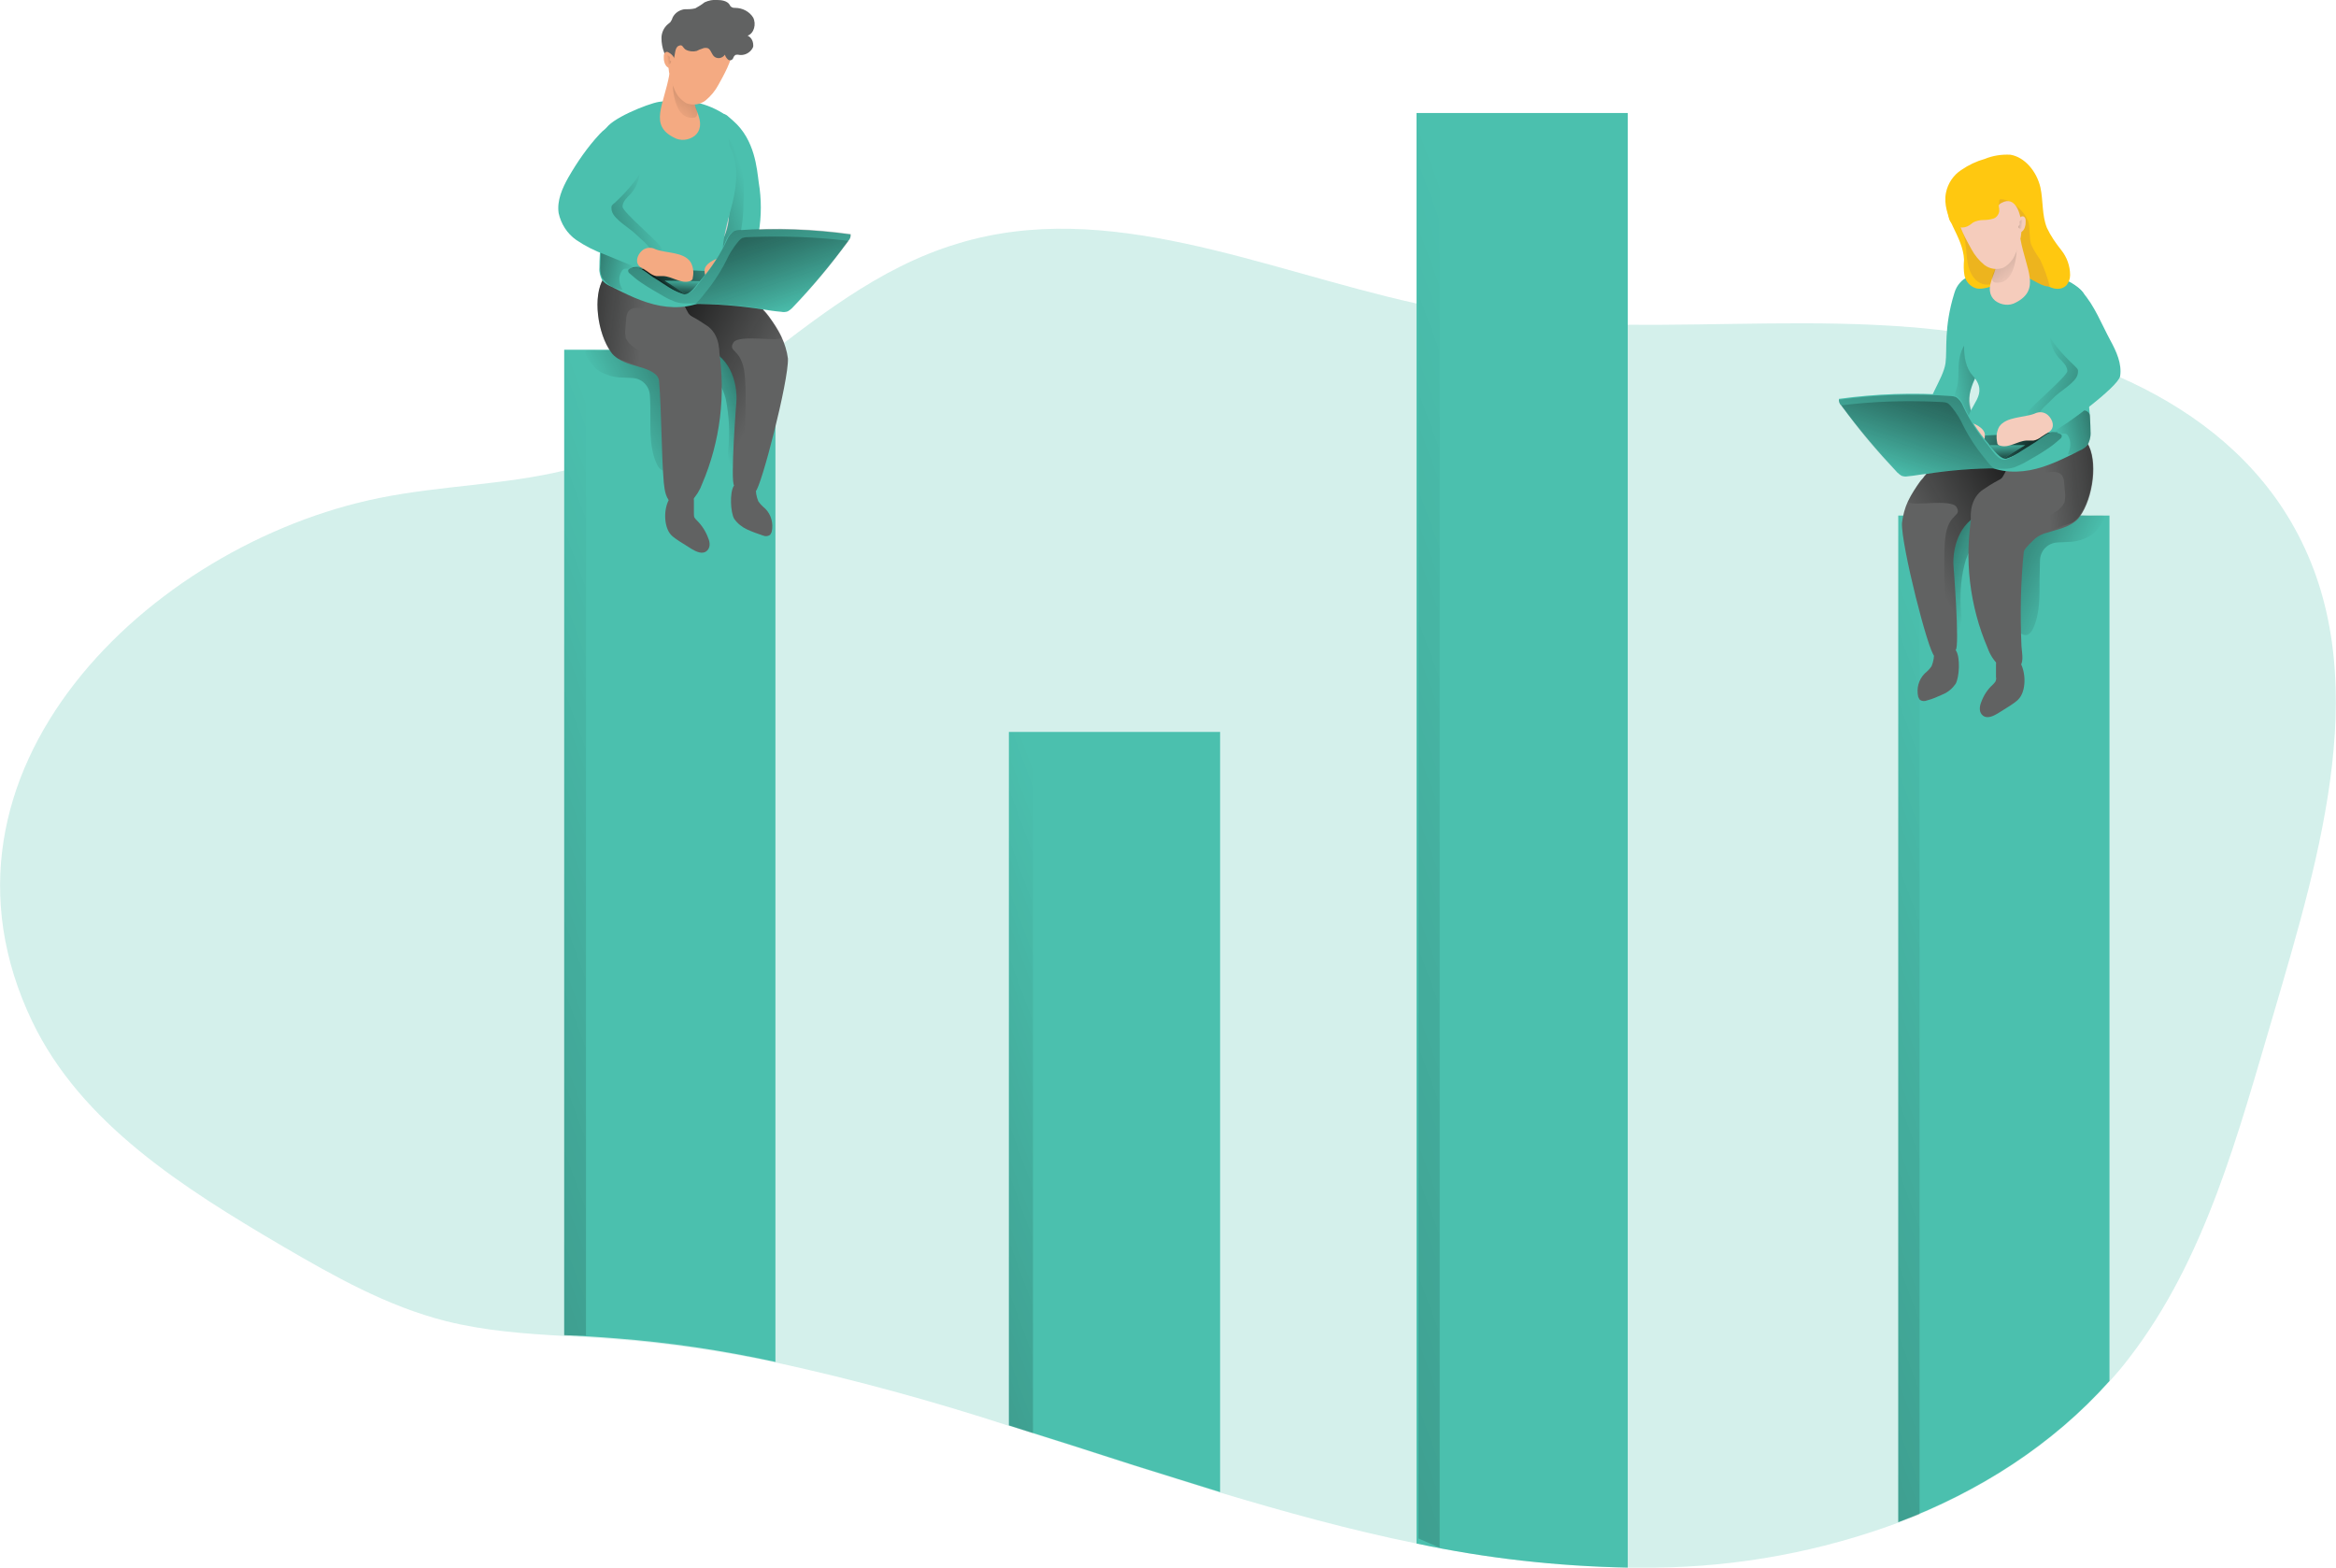 <?xml version="1.0" encoding="utf-8"?>
<!-- Generator: Adobe Illustrator 19.0.0, SVG Export Plug-In . SVG Version: 6.00 Build 0)  -->
<svg version="1.1" id="Слой_1" xmlns="http://www.w3.org/2000/svg" xmlns:xlink="http://www.w3.org/1999/xlink" x="0px" y="0px"
	 viewBox="0 0 504.3 338.4" style="enable-background:new 0 0 504.3 338.4;" xml:space="preserve">
<style type="text/css">
	.st0{opacity:0.24;fill:#4BC0AE;enable-background:new    ;}
	.st1{fill:#4BC0AE;}
	.st2{fill:url(#XMLID_184_);}
	.st3{fill:url(#XMLID_185_);}
	.st4{fill:url(#XMLID_186_);}
	.st5{fill:#616262;}
	.st6{fill:url(#XMLID_187_);}
	.st7{fill:url(#XMLID_188_);}
	.st8{fill:url(#XMLID_189_);}
	.st9{fill:url(#XMLID_190_);}
	.st10{fill:url(#XMLID_191_);}
	.st11{fill:url(#XMLID_192_);}
	.st12{fill:#F4AA82;}
	.st13{fill:url(#XMLID_193_);}
	.st14{fill:url(#XMLID_194_);}
	.st15{fill:url(#XMLID_195_);}
	.st16{fill:url(#XMLID_196_);}
	.st17{fill:url(#XMLID_197_);}
	.st18{fill:url(#XMLID_198_);}
	.st19{fill:url(#XMLID_199_);}
	.st20{fill:url(#XMLID_200_);}
	.st21{fill:url(#XMLID_201_);}
	.st22{fill:url(#XMLID_202_);}
	.st23{fill:url(#XMLID_203_);}
	.st24{fill:url(#XMLID_204_);}
	.st25{fill:url(#XMLID_205_);}
	.st26{fill:url(#XMLID_206_);}
	.st27{fill:url(#XMLID_207_);}
	.st28{fill:url(#XMLID_208_);}
	.st29{fill:url(#XMLID_209_);}
	.st30{fill:#FFC810;}
	.st31{fill:#EDB41E;}
	.st32{fill:#F5CCBC;}
	.st33{fill:url(#XMLID_210_);}
	.st34{fill:url(#XMLID_211_);}
	.st35{fill:url(#XMLID_212_);}
	.st36{fill:url(#XMLID_213_);}
</style>
<path id="XMLID_475_" class="st0" d="M490.9,218.6c-7.7,26-14.7,53.1-31.3,74.6c-1.3,1.7-2.7,3.4-4.2,5
	c-12.3,13.8-28.2,23.9-45.6,30.5c-16.7,6.2-34.4,9.5-52.3,9.7c-2,0-4.1,0-6.1,0c-15.3-0.3-30.6-2-45.6-5.2
	c-14.3-2.9-28.4-6.8-42.4-11c-6.2-1.9-12.4-3.9-18.6-5.8c-9-2.9-18-5.8-27-8.6c-16.6-5.4-33.4-10-50.4-13.7
	c-11.4-2.4-22.9-4.1-34.5-5c-3.7-0.3-7.4-0.5-11.1-0.7c-8.6-0.5-17.1-1.1-25.5-3.2c-12.7-3.2-24.2-9.7-35.5-16.3
	C39.7,256.5,17.6,242.6,7,220.6c-26-54.1,25.4-103.1,74.9-113.1c13.4-2.7,26.8-2.8,39.8-5.9c4.4-1,8.6-2.5,12.7-4.4
	c9.9-4.5,18.7-10.8,27.3-17.4c14.1-10.7,27.7-22,45-27.2c32.3-9.9,65.7,5.5,99,12.9c3,0.7,6,1.3,9,1.8c12.1,1.9,24.4,2.9,36.6,2.8
	c20.3,0.2,40.7-1.1,60.9,0.5c32.5,2.5,67.3,14.8,83.1,43.3C512.8,145.3,501,184.1,490.9,218.6z"/>
<path id="XMLID_470_" class="st1" d="M167.4,75.5V294c-11.4-2.5-22.9-4.2-34.5-5.1c-3.7-0.3-7.4-0.5-11.1-0.7V75.5H167.4z"/>
<path id="XMLID_469_" class="st1" d="M263.4,158v164.1c-6.2-1.9-12.4-3.9-18.6-5.8c-9-2.9-18-5.8-27-8.6V158H263.4z"/>
<path id="XMLID_468_" class="st1" d="M351.4,24.4v314c-15.3-0.3-30.6-2-45.6-5.2V24.4H351.4z"/>
<path id="XMLID_467_" class="st1" d="M455.4,111.3v186.8c-12.3,13.8-28.2,23.9-45.6,30.5V111.3H455.4z"/>
<path id="XMLID_466_" class="st1" d="M158.3,26.1c4.7,4.1,5.1,10.4,5.5,13.3c0.6,3.6,0.6,7.2,0,10.8c-0.6,3.6-2.3,6.9-4.8,9.5
	c-0.2,0.2-0.4,0.4-0.7,0.5c-0.6,0.1-1.3-0.1-1.7-0.6c-0.8-0.5-1.4-1.2-1.9-2c-1-2.1,0.6-4.4,1.6-6.4c2-4.4,0.9-9.5-0.5-14.2
	c-0.6-2.1-2.7-12.7,0.2-12.4C156.9,24.7,156.9,24.9,158.3,26.1z"/>
<linearGradient id="XMLID_184_" gradientUnits="userSpaceOnUse" x1="593.311" y1="5612.05" x2="554.381" y2="5592.05" gradientTransform="matrix(0.988 0.157 0.157 -0.988 -1305.994 5491.555)">
	<stop  offset="0" style="stop-color:#020202;stop-opacity:0"/>
	<stop  offset="0.95" style="stop-color:#020202"/>
</linearGradient>
<path id="XMLID_465_" class="st2" d="M157.2,29.9c4,4.8,3.4,11.1,3.3,14c0,3.6-0.6,7.2-1.7,10.6c-1.2,3.4-3.3,6.5-6.2,8.6
	c-0.2,0.2-0.5,0.3-0.8,0.4c-0.6,0-1.2-0.3-1.6-0.8c-0.7-0.6-1.2-1.4-1.6-2.3c-0.6-2.2,1.3-4.2,2.6-6.1c2.6-4.1,2.4-9.3,1.7-14.1
	c-0.3-2.2-0.6-13,2.1-12.2C156,28.3,156,28.4,157.2,29.9z"/>
<linearGradient id="XMLID_185_" gradientUnits="userSpaceOnUse" x1="977.659" y1="4718.05" x2="1000.609" y2="4727.62" gradientTransform="matrix(1 0 0 -1 -824.588 4807.467)">
	<stop  offset="0" style="stop-color:#020202;stop-opacity:0"/>
	<stop  offset="0.95" style="stop-color:#020202"/>
</linearGradient>
<path id="XMLID_464_" class="st3" d="M157.2,97c-0.1,1.3-0.1,2.8,0.7,3.8c2.1-1.2,2.7-3.9,3-6.3c0.5-4.7,0.4-9.5-0.4-14.3
	c-0.1-0.8-0.3-1.5-0.6-2.2c-0.7-1-1.6-1.7-2.7-2.2c-0.7-0.4-1.4-0.6-2.1-0.6c-0.8,0-1.4,0.5-1.7,1.2c-0.1,0.5,0,0.9,0.1,1.4
	c0.3,1.6,0.9,3.1,1.6,4.6c0.7,1.2,1.3,2.5,1.6,3.8C157.4,89.9,157.6,93.5,157.2,97z"/>
<linearGradient id="XMLID_186_" gradientUnits="userSpaceOnUse" x1="957.077" y1="4717.54" x2="1002.087" y2="4739.61" gradientTransform="matrix(1 0 0 -1 -824.588 4807.467)">
	<stop  offset="0" style="stop-color:#020202;stop-opacity:0"/>
	<stop  offset="0.95" style="stop-color:#020202"/>
</linearGradient>
<path id="XMLID_463_" class="st4" d="M128.9,79.8c1.6,1.1,3.5,1.7,5.5,1.7c0.7,0,1.4,0.1,2.1,0.1c2.1,0.1,3.7,1.7,3.8,3.8
	c0.1,1.5,0.1,3,0.1,4.4c0,3.5-0.1,7.2,1.4,10.4c0.3,0.7,0.9,1.4,1.6,1.4c0.4,0,0.8-0.2,1.1-0.4c1-0.8,1.6-1.9,1.9-3.1
	c0.3-1.2,0.4-2.4,0.3-3.7c0-4.7-0.4-9.5-2.2-13.8c-0.2-0.5-0.4-1-0.7-1.4c-1.2-1.7-3-2.9-5.1-3.4c-2-0.4-4.1-0.5-6.2-0.3
	c-1,0.1-2,0.1-3,0.2c-0.6,0-2.6-0.3-3,0C125.7,76.4,128.3,79.3,128.9,79.8z"/>
<path id="XMLID_462_" class="st5" d="M170.1,77.4c0.2,4.7-5.8,27.9-7,28.7c-1.1,0.7-3-0.2-4.1-0.9l-0.5-0.4
	c-0.9-0.6,0.5-18.5,0.5-18.5s0.4-6.1-3.8-9.6c-4.7-3.9-10.1-7.5-9.8-10.3c0-0.4,0.2-0.8,0.5-1.1c2.4-2.8,15.9-0.7,18.8,1.4l0.1,0.1
	c0,0,0,0,0,0.1c0.1,0.1,0.2,0.2,0.3,0.3s0.6,0.7,0.9,1.1c1,1.4,1.9,2.8,2.7,4.4C169.4,74.2,169.9,75.8,170.1,77.4z"/>
<linearGradient id="XMLID_187_" gradientUnits="userSpaceOnUse" x1="988.797" y1="4720.119" x2="954.447" y2="4739.039" gradientTransform="matrix(1 0 0 -1 -824.588 4807.467)">
	<stop  offset="0" style="stop-color:#020202;stop-opacity:0"/>
	<stop  offset="0.95" style="stop-color:#020202"/>
</linearGradient>
<path id="XMLID_461_" class="st6" d="M168.7,72.8c0,1.2-9.3-0.8-10.4,1.2s1.4,1.2,2.3,5.7s0,22.8-1,24.8c-0.2,0.3-0.4,0.6-0.6,0.8
	l-0.5-0.4c-0.9-0.6,0.5-18.5,0.5-18.5s0.4-6.1-3.8-9.6c0,0,0.6-4-2.3-6.3c-2.3-1.6-4.8-3-7.5-4c3.5-1.1,7.2-1.7,10.9-1.7
	c2.9,0.1,5.7,0.8,8.3,2l0.1,0.1c0,0,0,0,0,0.1c0.1,0.1,0.2,0.2,0.3,0.3s0.6,0.7,0.9,1.1C167.2,69.9,168.7,72,168.7,72.8z"/>
<path id="XMLID_460_" class="st5" d="M151.6,104.4c-0.5,1.4-1.3,2.7-2.3,3.7c-1.1,1-2.8,1.3-4.1,0.6c-1.5-0.9-1.7-2.8-1.9-4.5
	c-0.5-5.8-0.5-15.9-1-21.7c0-0.7-0.3-1.3-0.8-1.7l0,0c-0.7-0.6-1.6-1-2.5-1.3c-1.8-0.6-4-1-5.6-2.1c-0.6-0.4-1.1-0.8-1.5-1.4
	c-2.9-4-4-12.1-1.6-15.9c0.6-1.2,1.8-2,3.2-2.2c4.2-0.5,11.8,2.2,13.5,6c0.4,1.3,0.9,2.5,1.6,3.7c1.4,1.9,4.1,2.5,5.5,4.5
	c0.6,1,1,2.2,1.1,3.4C156.7,85.2,155.5,95.3,151.6,104.4z"/>
<linearGradient id="XMLID_188_" gradientUnits="userSpaceOnUse" x1="963.363" y1="4736.6" x2="935.203" y2="4739.54" gradientTransform="matrix(1 0 0 -1 -824.588 4807.467)">
	<stop  offset="0" style="stop-color:#020202;stop-opacity:0"/>
	<stop  offset="0.95" style="stop-color:#020202"/>
</linearGradient>
<path id="XMLID_459_" class="st7" d="M142.2,79.4c0.3,0.6,0.2,1.2-0.1,1.8c-0.3-0.1-0.5-0.3-0.7-0.4l0,0c-0.8-0.4-1.6-0.9-2.5-1.3
	c-1.2-0.5-2.4-1-3.6-1.4c-0.6-0.2-1.3-0.4-1.9-0.7c-0.6-0.4-1.1-0.8-1.5-1.4c-2.9-4-4-12.1-1.6-15.9c2.4,0.3,4.7,1.1,6.8,2.3
	c1.3,0.6,2.5,1.2,3.7,1.9c0.8,0.5,2.4,1.1,1.2,2c-1.7,1.2-5-0.9-6.4,1c-0.2,0.4-0.4,0.9-0.4,1.4c-0.1,0.7-0.1,1.5-0.2,2.3
	c-0.1,0.7,0,1.3,0.1,2c0.4,0.8,1,1.5,1.8,2c1.4,0.9,2.8,1.8,4.1,2.9C141.5,78.3,141.9,78.8,142.2,79.4z"/>
<path id="XMLID_458_" class="st5" d="M144.9,115.5c0.5,0.5,1.1,0.9,1.7,1.3l2.7,1.7c1,0.6,2.3,1.2,3.2,0.5s0.8-1.9,0.4-2.8
	c-0.5-1.4-1.3-2.7-2.4-3.8c-0.2-0.2-0.4-0.4-0.6-0.7c-0.1-0.3-0.1-0.6-0.1-0.9v-2.8c0-2.8-3.9-2.3-5.1-0.6
	C143.2,109.5,143.2,113.7,144.9,115.5z"/>
<path id="XMLID_457_" class="st5" d="M158.5,112c0.7,1,1.7,1.8,2.8,2.3c1.1,0.5,2.2,0.9,3.4,1.3c0.5,0.2,1,0.2,1.5-0.1
	c0.2-0.2,0.3-0.5,0.4-0.7c0.4-1.8-0.1-3.7-1.4-5c-0.6-0.5-1.1-1-1.5-1.6c-0.4-1-0.6-2-0.5-3.1c-0.2-2.3-3.9-1.7-4.8-0.2
	S157.7,110.6,158.5,112z"/>
<path id="XMLID_456_" class="st1" d="M129.4,57.8c-0.1,0.9,0.2,1.9,0.6,2.7c0.5,0.6,1.1,1,1.8,1.3c3.4,1.7,6.9,3.5,10.7,4.2
	s7.9,0.3,11-2c1.1-0.8,2-1.9,2.4-3.2c0.5-1.6,0.2-3.2,0.1-4.9c-0.2-4.1,1.1-8,2.1-12s1.4-8.3-0.4-12c-1.4-2.9,1.6-5.3-1.1-7.1
	c-3.8-2.5-8.2-3.7-14.4-2.8c-2.4,0.4-10.6,3.7-11.5,6s1.7,4.6,1.4,7C131.4,42.5,129.4,50.2,129.4,57.8z"/>
<linearGradient id="XMLID_189_" gradientUnits="userSpaceOnUse" x1="965.138" y1="4764.072" x2="925.418" y2="4751.171" gradientTransform="matrix(1 0 0 -1 -824.588 4807.467)">
	<stop  offset="0" style="stop-color:#020202;stop-opacity:0"/>
	<stop  offset="0.95" style="stop-color:#020202"/>
</linearGradient>
<path id="XMLID_455_" class="st8" d="M134.4,44.6c0-1.1,1-2,1.8-2.8c1.4-1.6,2.1-3.7,1.9-5.8c-0.1-1.2-0.9-2.7-2-2.4
	c-0.3,0.1-0.5,0.2-0.8,0.4c-2.7,1.9-4.7,4.6-5.6,7.8c-0.4,1.1-0.4,2.3-0.2,3.5c0.4,1.5,1.3,2.9,2.6,3.9c2.3,2.2,5,3.8,8,4.8
	c0.8,0.3,3.2,1.1,2.7-0.5C142.4,52.4,134.3,45.7,134.4,44.6z"/>
<linearGradient id="XMLID_190_" gradientUnits="userSpaceOnUse" x1="961.387" y1="4748.541" x2="938.267" y2="4753.911" gradientTransform="matrix(1 0 0 -1 -824.588 4807.467)">
	<stop  offset="0" style="stop-color:#020202;stop-opacity:0"/>
	<stop  offset="0.95" style="stop-color:#020202"/>
</linearGradient>
<path id="XMLID_454_" class="st9" d="M134.3,58.4c0.1-0.1,0.2-0.2,0.3-0.3c0.2-0.1,0.4-0.1,0.6-0.1c1.2,0.1,2.4,0.1,3.6,0
	c0.4,0,0.7-0.1,1.1-0.3c0.3-0.2,0.5-0.6,0.4-1c-0.2-0.4-0.6-0.5-1-0.6c-1.3-0.3-2.6-0.8-3.8-1.4c-1-0.6-2.1-1.2-3.3-1.6
	c-0.9-0.3-2.1-0.2-2.4,0.7c-0.1,0.2-0.1,0.4-0.1,0.6l-0.1,2.7c-0.1,1,0,2,0.4,2.9c0.8,1.1,1.9,2,3.2,2.3c0.4,0.2,0.8,0.3,1.2,0.2
	C133.7,61.4,133.3,59.9,134.3,58.4z"/>
<linearGradient id="XMLID_191_" gradientUnits="userSpaceOnUse" x1="982.482" y1="4753.399" x2="961.032" y2="4743.759" gradientTransform="matrix(1 0 0 -1 -824.588 4807.467)">
	<stop  offset="0" style="stop-color:#020202;stop-opacity:0"/>
	<stop  offset="0.95" style="stop-color:#020202"/>
</linearGradient>
<path id="XMLID_453_" class="st10" d="M136.5,57.8l15.6,0.7l0.8,0.2c0,0-1.5,5.2-4.3,5C145.9,63.6,136.5,57.8,136.5,57.8z"/>
<path id="XMLID_452_" class="st1" d="M143.5,60.6l7.6,0.1c0,0-1.6,2.7-3,2.8L143.5,60.6z"/>
<linearGradient id="XMLID_192_" gradientUnits="userSpaceOnUse" x1="971.952" y1="4747.485" x2="971.572" y2="4741.775" gradientTransform="matrix(1 0 0 -1 -824.588 4807.467)">
	<stop  offset="0" style="stop-color:#020202;stop-opacity:0"/>
	<stop  offset="0.95" style="stop-color:#020202"/>
</linearGradient>
<path id="XMLID_451_" class="st11" d="M143.5,60.6l7.6,0.1c0,0-1.6,2.7-3,2.8L143.5,60.6z"/>
<path id="XMLID_450_" class="st1" d="M129.4,29c-2.6,2.8-4.8,6-6.7,9.3c-1.3,2.3-2.5,5-2.1,7.7c0.5,2.3,1.8,4.4,3.8,5.8
	c1.9,1.3,4.1,2.4,6.3,3.2l6.6,2.7c0.5,0.2,1,0.4,1.6,0.4c1.7-0.1,2.4-2.4,1.7-3.9s-2.2-2.5-3.4-3.7s-4.6-3.1-5.1-4.9
	c-0.1-0.3-0.1-0.7-0.1-1c0.1-0.3,0.4-0.6,0.7-0.8c3.7-3.4,8.8-9.4,7.8-14.4C139.2,22.8,132.3,25.8,129.4,29z"/>
<path id="XMLID_449_" class="st12" d="M145.5,29.7c1.4,0.8,3.2,0.6,4.5-0.4c0.6-0.5,1-1.2,1.1-2c0.3-2.2-1.5-4.3-1.4-6.5
	c0.1-1.1,0.7-2.3,0.3-3.3c-0.3-0.9-5.3-2.3-5.5-1.4C143.3,22.7,140.1,27,145.5,29.7z"/>
<linearGradient id="XMLID_193_" gradientUnits="userSpaceOnUse" x1="969.128" y1="4782.68" x2="997.008" y2="4816.65" gradientTransform="matrix(1 0 0 -1 -824.588 4807.467)">
	<stop  offset="0" style="stop-color:#020202;stop-opacity:0"/>
	<stop  offset="0.95" style="stop-color:#020202"/>
</linearGradient>
<path id="XMLID_448_" class="st13" d="M145.2,16.4c0,0-0.5,9.7,4.7,9c0,0,0.8-0.1,0.6-1.3s-1.3-2.4-1.2-3.5S145.2,16.4,145.2,16.4z"
	/>
<path id="XMLID_447_" class="st12" d="M158.3,10.4c-0.3,2.8-2.1,5.9-3.2,7.9c-0.7,1.3-1.6,2.4-2.8,3.4c-1.2,0.9-2.7,1.1-4.1,0.6
	c-1.2-0.7-2.1-1.7-2.6-3c-0.9-1.9-1.4-4-1.3-6.2c0.1-2.2,1.2-6.4,4.3-4.8c0.6,0.3,1.1,1,1.7,1.4c0.9,0.6,2,0.6,2.9,0.2
	c0.3-0.2,0.7-0.5,1.1-0.3c0.2,0.1,0.3,0.2,0.5,0.3c0.8,0.6,1.9,0.6,2.6,0C157.6,10.1,157.9,10.3,158.3,10.4z"/>
<path id="XMLID_446_" class="st12" d="M149.1,56.6c0.5,0.9,0.7,2,0.5,3.1c0,0.2-0.1,0.4-0.1,0.6c-0.2,0.2-0.4,0.4-0.6,0.4
	c-1.9,0.6-3.7-1-5.7-1.1c-0.5,0-1,0-1.5,0c-0.6-0.1-1.2-0.4-1.7-0.8c-0.6-0.4-1.1-0.7-1.7-1.1c-1.3-0.9-0.8-2.6,0.3-3.6
	c0.8-0.7,2-0.8,2.9-0.3C143.7,54.7,147.6,54.3,149.1,56.6z"/>
<path id="XMLID_445_" class="st12" d="M160.8,56.9c0.2,0.1,0.3,0.3,0.4,0.5c0.1,0.2,0.1,0.4,0.1,0.6c-0.1,1.3-0.6,2.5-1.4,3.5
	c-0.3,0.5-0.7,0.8-1.3,0.9c-1,0.1-1.7-0.9-2.6-1.2s-2.1-0.1-2.9-0.6c-0.6-0.5-1-1.3-1-2.1c-0.1-1.6,2.4-2.7,3.8-3
	C157.6,55.1,159.5,56,160.8,56.9z"/>
<path id="XMLID_444_" class="st1" d="M156.7,52c0.3-0.8,0.9-1.6,1.6-2c0.3-0.1,0.7-0.2,1.1-0.2c8.1-0.6,16.2-0.3,24.2,0.8
	c0.1,0.5-0.1,1-0.5,1.4c-3.7,5.1-7.8,10-12.1,14.5c-0.3,0.3-0.6,0.5-0.9,0.7c-0.5,0.2-1,0.2-1.5,0.1c-1.3-0.1-2.6-0.3-3.9-0.5
	c-5.1-0.8-10.2-1.2-15.4-1.2c-1.2,0.1-2.4-0.1-3.6-0.3c-0.8-0.3-1.6-0.7-2.4-1.1c-2.7-1.4-5.3-3.2-7.7-5.1c-0.2-0.2-0.4-0.4-0.3-0.6
	s0.3-0.4,0.5-0.5c2.5-1,3.7,1.1,6.1,2.4c1.4,0.9,3.8,2.6,5.4,3.1c1.6,0.5,3.2-2.2,4.1-3.2C153.6,57.8,155.4,55,156.7,52z"/>
<linearGradient id="XMLID_194_" gradientUnits="userSpaceOnUse" x1="989.077" y1="4737.822" x2="965.757" y2="4808.013" gradientTransform="matrix(1 0 0 -1 -824.588 4807.467)">
	<stop  offset="0" style="stop-color:#020202;stop-opacity:0"/>
	<stop  offset="0.95" style="stop-color:#020202"/>
</linearGradient>
<path id="XMLID_443_" class="st14" d="M183.2,52c-0.4,0.6-0.9,1.1-1.3,1.7c-3.3,4.5-6.9,8.8-10.8,12.8c-0.3,0.3-0.6,0.5-0.9,0.7
	c-0.5,0.1-1,0.2-1.5,0.1c-1.3-0.1-2.6-0.4-3.9-0.6c-4.8-0.7-9.7-1.1-14.6-1.2c-0.3,0-0.5,0-0.8,0c-0.5,0-1,0-1.4,0
	c-0.7,0-1.4-0.1-2.1-0.3c-0.8-0.3-1.7-0.7-2.4-1.1c-1.7-1-3.5-2-5.1-3.1c-0.9-0.6-1.7-1.3-2.5-2c-0.2-0.1-0.3-0.4-0.3-0.6
	c0-0.2,0.3-0.4,0.5-0.5c2.5-1,3.3,0.6,5.6,2c1.4,0.8,4.3,3,5.9,3.5s3.2-2.2,4-3.2c2.1-2.5,3.9-5.3,5.3-8.3c0.3-0.8,0.9-1.6,1.6-2
	c0.3-0.1,0.7-0.2,1-0.2c8.1-0.6,16.2-0.3,24.2,0.8C183.7,51.1,183.5,51.7,183.2,52z"/>
<linearGradient id="XMLID_195_" gradientUnits="userSpaceOnUse" x1="994.254" y1="4739.588" x2="973.454" y2="4802.208" gradientTransform="matrix(1 0 0 -1 -824.588 4807.467)">
	<stop  offset="0" style="stop-color:#020202;stop-opacity:0"/>
	<stop  offset="0.95" style="stop-color:#020202"/>
</linearGradient>
<path id="XMLID_442_" class="st15" d="M183.2,52c-3.8,5.1-7.8,9.9-12.1,14.5c-0.3,0.3-0.6,0.5-0.9,0.7c-0.5,0.1-1,0.2-1.5,0.1
	c-1.3-0.1-2.6-0.4-3.9-0.6c-4.8-0.8-9.7-1.1-14.6-1.2c0.7-0.6,1.3-1.3,1.8-2c2.1-2.5,3.9-5.3,5.3-8.3c0.4-0.8,2.1-3.4,2.9-3.8
	c0.3-0.1,0.7-0.2,1.1-0.2C168.5,50.9,175.9,51.1,183.2,52z"/>
<path id="XMLID_441_" class="st5" d="M161.4,7.7c1.4-0.5,1.9-2.5,1.2-3.9c-0.8-1.3-2.3-2.1-3.9-2.1c-0.3,0-0.5,0-0.8-0.2
	c-0.2-0.1-0.3-0.3-0.4-0.5c-0.5-0.8-1.7-1-2.6-1c-1-0.1-1.9,0.1-2.8,0.5c-0.6,0.5-1.3,0.9-2,1.3c-0.8,0.2-1.6,0.2-2.4,0.2
	c-1.1,0.2-2,0.8-2.5,1.8c-0.1,0.4-0.3,0.7-0.5,1c-0.2,0.2-0.4,0.3-0.6,0.5c-0.8,0.7-1.3,1.8-1.3,2.9c0,1.1,0.2,2.2,0.6,3.2
	c0,0.2,0.1,0.4,0.3,0.6c0.3,0.3,1.5,1.1,1.7,0.8c0.4-0.8,0.2-2.5,1.1-2.9s0.8,0.3,1.5,0.8c0.7,0.4,1.6,0.5,2.4,0.3
	c0.4-0.2,0.8-0.4,1.2-0.5c0.4-0.2,0.8-0.2,1.2-0.1c0.7,0.3,0.8,1.4,1.5,1.9c0.8,0.5,1.7,0.2,2.2-0.5c0.1,0.4,0.3,0.7,0.6,1
	c0.3,0.3,0.8,0.3,1.1-0.1c0.1-0.2,0.2-0.5,0.4-0.7c0.2-0.2,0.4-0.2,0.7-0.2c0.4,0.1,0.9,0.1,1.3,0c0.9-0.2,1.7-0.9,2-1.7
	C162.7,9.1,162.3,8.1,161.4,7.7z"/>
<path id="XMLID_440_" class="st12" d="M144.3,11.3c-0.1-0.1-0.3-0.1-0.4-0.1c-0.2,0-0.4,0.2-0.5,0.4c-0.1,0.2-0.1,0.4-0.1,0.7
	c0,0.3,0,0.7,0.1,1c0.1,0.6,0.5,1.2,1.1,1.4c0.6,0.1,1.1-0.2,1.3-0.8C145.9,12.8,145.3,11.8,144.3,11.3z"/>
<linearGradient id="XMLID_196_" gradientUnits="userSpaceOnUse" x1="968.668" y1="4794.509" x2="973.968" y2="4795.239" gradientTransform="matrix(1 0 0 -1 -824.588 4807.467)">
	<stop  offset="0" style="stop-color:#020202;stop-opacity:0"/>
	<stop  offset="0.95" style="stop-color:#020202"/>
</linearGradient>
<path id="XMLID_439_" class="st16" d="M144.6,13c-0.1-0.2,0-0.4,0-0.6s-0.3-0.4-0.6-0.5c0,0-0.1,0-0.1,0.1c-0.2,0.4-0.3,0.9-0.1,1.3
	c0,0.2,0.1,0.3,0.2,0.4c0.1,0.1,0.3,0.2,0.4,0.2c0.2-0.1,0.4-0.2,0.4-0.4C145,13.1,144.8,13.3,144.6,13z"/>
<linearGradient id="XMLID_197_" gradientUnits="userSpaceOnUse" x1="976.476" y1="4717.86" x2="544.176" y2="4558.68" gradientTransform="matrix(1 0 0 -1 -818.739 4887.487)">
	<stop  offset="0" style="stop-color:#020202;stop-opacity:0"/>
	<stop  offset="0.95" style="stop-color:#020202"/>
</linearGradient>
<rect id="XMLID_438_" x="121.8" y="75.7" class="st17" width="4.7" height="212.6"/>
<linearGradient id="XMLID_198_" gradientUnits="userSpaceOnUse" x1="1063.864" y1="4662.896" x2="749.344" y2="4547.086" gradientTransform="matrix(1 0 0 -1 -818.739 4887.487)">
	<stop  offset="0" style="stop-color:#020202;stop-opacity:0"/>
	<stop  offset="0.95" style="stop-color:#020202"/>
</linearGradient>
<polygon id="XMLID_437_" class="st18" points="217.8,307.7 223,309.4 223,158 217.8,158 "/>
<linearGradient id="XMLID_199_" gradientUnits="userSpaceOnUse" x1="1175.325" y1="4726.103" x2="560.445" y2="4499.693" gradientTransform="matrix(1 0 0 -1 -818.739 4887.487)">
	<stop  offset="0" style="stop-color:#020202;stop-opacity:0"/>
	<stop  offset="0.95" style="stop-color:#020202"/>
</linearGradient>
<polygon id="XMLID_436_" class="st19" points="306.2,332.1 310.8,334.1 310.8,24.1 306.2,24.1 "/>
<linearGradient id="XMLID_200_" gradientUnits="userSpaceOnUse" x1="1264.783" y1="4680.788" x2="824.253" y2="4518.587" gradientTransform="matrix(1 0 0 -1 -818.739 4887.487)">
	<stop  offset="0" style="stop-color:#020202;stop-opacity:0"/>
	<stop  offset="0.95" style="stop-color:#020202"/>
</linearGradient>
<polygon id="XMLID_435_" class="st20" points="409.8,328.6 414.4,326.9 414.4,111.5 409.8,111.5 "/>
<path id="XMLID_434_" class="st1" d="M421.9,63.3c-2.3,7.4-1.5,12.2-1.9,15.1c-0.5,3.6-4.7,8.5-4,12.1s3.1,2.1,5.6,4.7
	c0.2,0.2,0.4,0.4,0.7,0.5c0.6,0.1,1.2-0.1,1.7-0.6c0.8-0.5,1.4-1.2,1.9-2c1-2.1,0.7-1.9-0.2-4c-2-4.4,1.6-8.2,3-12.8
	c0.6-2.1-1.1-16.6-4-16.3C423.7,60.2,422.4,61.5,421.9,63.3z"/>
<linearGradient id="XMLID_201_" gradientUnits="userSpaceOnUse" x1="1245.385" y1="4725.659" x2="1272.575" y2="4730.149" gradientTransform="matrix(1 0 0 -1 -824.588 4807.467)">
	<stop  offset="0" style="stop-color:#020202;stop-opacity:0"/>
	<stop  offset="0.95" style="stop-color:#020202"/>
</linearGradient>
<path id="XMLID_433_" class="st21" d="M422,87.7c-0.2-0.8-0.2-1.6,0-2.4c0.1-0.6,0.3-1.2,0.5-1.8c0.5-2,0.1-4.1,0.5-6.1
	c0.4-2.2,1.6-4.2,3.4-5.5c0.8,2.7,1.5,5.6,0.6,8.3c-0.3,0.8-0.7,1.5-1,2.2c-0.5,1.2-0.8,2.4-0.8,3.7c0,0.9,0.5,2.3,0.2,3.1
	C424.4,91.6,422.3,89.2,422,87.7z"/>
<linearGradient id="XMLID_202_" gradientUnits="userSpaceOnUse" x1="-10192.478" y1="4682.492" x2="-10169.538" y2="4692.052" gradientTransform="matrix(-1 0 0 -1 -9764.903 4807.467)">
	<stop  offset="0" style="stop-color:#020202;stop-opacity:0"/>
	<stop  offset="0.95" style="stop-color:#020202"/>
</linearGradient>
<path id="XMLID_432_" class="st22" d="M423.4,132.6c0.2,1.3,0,2.6-0.6,3.8c-2.1-1.2-2.7-3.9-3-6.3c-0.5-4.7-0.4-9.5,0.4-14.3
	c0.1-0.8,0.3-1.5,0.7-2.2c0.7-1,1.6-1.7,2.7-2.1c0.7-0.4,1.4-0.6,2.1-0.6c0.8,0,1.4,0.5,1.7,1.2c0.1,0.5,0,0.9-0.1,1.4
	c-0.3,1.6-0.9,3.1-1.6,4.6c-0.7,1.2-1.3,2.4-1.6,3.8C423.2,125.4,423.1,129,423.4,132.6z"/>
<linearGradient id="XMLID_203_" gradientUnits="userSpaceOnUse" x1="-10213.077" y1="4682.001" x2="-10168.067" y2="4704.071" gradientTransform="matrix(-1 0 0 -1 -9764.903 4807.467)">
	<stop  offset="0" style="stop-color:#020202;stop-opacity:0"/>
	<stop  offset="0.95" style="stop-color:#020202"/>
</linearGradient>
<path id="XMLID_431_" class="st23" d="M451.8,115.3c-1.6,1.1-3.5,1.7-5.5,1.7c-0.7,0-1.4,0.1-2.1,0.1c-2.1,0.1-3.7,1.7-3.8,3.8
	c0,1.5-0.1,3-0.1,4.4c0,3.5,0.1,7.2-1.4,10.4c-0.3,0.7-0.9,1.4-1.6,1.4c-0.4,0-0.8-0.2-1.1-0.4c-0.9-0.8-1.6-1.9-1.9-3.1
	c-0.3-1.2-0.4-2.4-0.3-3.6c0-4.7,0.4-9.5,2.2-13.8c0.2-0.5,0.4-1,0.7-1.4c1.2-1.7,3-2.9,5.1-3.4c2-0.4,4.1-0.5,6.2-0.3
	c1,0.1,2,0.1,3,0.2c0.6,0,2.6-0.3,3,0C455,111.9,452.4,114.8,451.8,115.3z"/>
<path id="XMLID_430_" class="st5" d="M410.6,112.9c-0.2,4.7,5.7,27.9,7,28.7c1.1,0.7,3-0.3,4.1-0.9c0.2-0.1,0.4-0.3,0.5-0.4
	c0.9-0.6-0.5-18.5-0.5-18.5s-0.4-6.1,3.8-9.6c4.7-3.9,10.1-7.5,9.8-10.3c0-0.4-0.2-0.8-0.5-1.1c-2.4-2.8-15.9-0.7-18.8,1.4l-0.2,0.1
	c0,0,0,0,0,0.1c-0.1,0.1-0.2,0.2-0.3,0.3c-0.2,0.3-0.5,0.7-0.9,1.1c-1,1.4-1.9,2.8-2.7,4.4C411.2,109.7,410.8,111.3,410.6,112.9z"/>
<linearGradient id="XMLID_204_" gradientUnits="userSpaceOnUse" x1="-10181.367" y1="4684.598" x2="-10215.717" y2="4703.508" gradientTransform="matrix(-1 0 0 -1 -9764.903 4807.467)">
	<stop  offset="0" style="stop-color:#020202;stop-opacity:0"/>
	<stop  offset="0.95" style="stop-color:#020202"/>
</linearGradient>
<path id="XMLID_429_" class="st24" d="M412,108.3c0,1.2,9.3-0.8,10.4,1.2s-1.4,1.2-2.3,5.6s0,22.8,1,24.8c0.2,0.3,0.4,0.6,0.6,0.8
	c0.2-0.1,0.4-0.3,0.5-0.4c0.9-0.6-0.5-18.5-0.5-18.5s-0.4-6.1,3.8-9.6c0,0-0.6-4,2.3-6.3c2.3-1.6,4.8-3,7.5-4
	c-3.5-1.1-7.2-1.7-10.9-1.7c-2.9,0.1-5.7,0.8-8.3,2l-0.2,0.1c0,0,0,0,0,0.1c-0.1,0.1-0.2,0.2-0.3,0.3c-0.2,0.3-0.5,0.7-0.9,1.1
	C413.5,105.4,412,107.5,412,108.3z"/>
<path id="XMLID_428_" class="st5" d="M429.1,139.9c0.5,1.4,1.3,2.7,2.4,3.7c1.1,1,2.8,1.3,4.1,0.6c1.5-0.9,0.9-3,0.8-4.7
	c-0.3-6.8-0.2-13.6,0.5-20.4c0.1-0.7,2-2.4,2.5-2.9l0,0c0.8-0.6,1.6-1,2.5-1.2c1.8-0.6,4-1,5.6-2.1c0.6-0.4,1.1-0.8,1.5-1.4
	c2.9-4,4-12.1,1.6-15.9c-0.7-1.2-1.8-2-3.2-2.2c-4.2-0.5-11.8,2.2-13.5,6c-0.4,1.3-0.9,2.5-1.6,3.6c-1.4,1.9-4.1,2.5-5.5,4.5
	c-0.6,1-1,2.2-1.1,3.4C424,120.7,425.2,130.8,429.1,139.9z"/>
<linearGradient id="XMLID_205_" gradientUnits="userSpaceOnUse" x1="-10206.801" y1="4701.074" x2="-10234.961" y2="4704.004" gradientTransform="matrix(-1 0 0 -1 -9764.903 4807.467)">
	<stop  offset="0" style="stop-color:#020202;stop-opacity:0"/>
	<stop  offset="0.95" style="stop-color:#020202"/>
</linearGradient>
<path id="XMLID_427_" class="st25" d="M438.5,114.9c-0.3,0.6-0.2,1.2,0.1,1.8c0.2-0.1,0.5-0.3,0.7-0.4l0,0c0.8-0.4,1.6-0.9,2.5-1.3
	c1.2-0.5,2.4-1,3.6-1.5c0.6-0.2,1.3-0.4,2-0.7c0.6-0.4,1.1-0.8,1.5-1.4c2.9-4,4-12.1,1.6-15.9c-2.4,0.3-4.7,1.1-6.8,2.3
	c-1.3,0.6-2.5,1.2-3.7,1.9c-0.8,0.5-2.4,1.1-1.2,2c1.7,1.2,5-0.9,6.4,1c0.2,0.4,0.4,0.9,0.4,1.4c0.1,0.8,0.1,1.5,0.2,2.3
	c0.1,0.7,0,1.3-0.1,2c-0.4,0.8-1,1.5-1.8,2c-1.4,0.9-2.8,1.8-4.1,2.9C439.1,113.8,438.8,114.3,438.5,114.9z"/>
<path id="XMLID_426_" class="st5" d="M435.7,151c-0.5,0.5-1.1,0.9-1.7,1.3l-2.7,1.7c-1,0.6-2.3,1.2-3.2,0.5s-0.8-1.9-0.4-2.9
	c0.5-1.4,1.3-2.7,2.5-3.8c0.2-0.2,0.4-0.4,0.6-0.7c0.1-0.3,0.2-0.6,0.1-0.9v-2.8c0-2.8,3.9-2.3,5.1-0.6
	C437.4,145,437.5,149.2,435.7,151z"/>
<path id="XMLID_425_" class="st5" d="M422.2,147.6c-0.7,1-1.6,1.8-2.8,2.3c-1.1,0.5-2.2,1-3.4,1.3c-0.5,0.2-1,0.2-1.5-0.1
	c-0.2-0.2-0.3-0.5-0.4-0.7c-0.4-1.8,0.1-3.7,1.4-5c0.6-0.5,1.1-1,1.5-1.6c0.4-1,0.6-2.1,0.5-3.1c0.2-2.3,3.9-1.7,4.8-0.2
	S423,146.1,422.2,147.6z"/>
<path id="XMLID_424_" class="st1" d="M451.3,93.3c0.1,0.9-0.2,1.9-0.6,2.7c-0.5,0.6-1.1,1-1.8,1.3c-3.4,1.7-6.9,3.5-10.7,4.2
	s-8,0.3-11-2.1c-1.1-0.8-2-1.9-2.4-3.2c-0.5-1.6-0.2-3.3-0.1-4.9c0.2-4.1,5-6,1.1-10.3c-2.7-3-2-9.8-0.2-13.5
	c1.4-2.9-4.3-5.5-1.6-7.2c3.8-2.5,8.2-3.7,14.4-2.8c2.4,0.4,10.6,3.7,11.5,6c0.9,2.3-1.7,4.6-1.4,7C449.3,78,451.3,85.8,451.3,93.3z
	"/>
<linearGradient id="XMLID_206_" gradientUnits="userSpaceOnUse" x1="-10205.026" y1="4728.547" x2="-10244.746" y2="4715.647" gradientTransform="matrix(-1 0 0 -1 -9764.903 4807.467)">
	<stop  offset="0" style="stop-color:#020202;stop-opacity:0"/>
	<stop  offset="0.95" style="stop-color:#020202"/>
</linearGradient>
<path id="XMLID_423_" class="st26" d="M446.3,80.1c0-1.1-1-2-1.8-2.8c-1.4-1.6-2.1-3.7-2-5.8c0.1-1.2,0.9-2.7,2-2.4
	c0.3,0.1,0.5,0.2,0.8,0.4c2.7,1.9,4.7,4.6,5.5,7.8c0.4,1.1,0.4,2.3,0.2,3.4c-0.4,1.5-1.3,2.9-2.5,3.9c-2.3,2.2-5,3.8-8,4.8
	c-0.8,0.3-3.2,1.1-2.7-0.5C438.2,88,446.3,81.2,446.3,80.1z"/>
<linearGradient id="XMLID_207_" gradientUnits="userSpaceOnUse" x1="-10208.776" y1="4713.02" x2="-10231.897" y2="4718.379" gradientTransform="matrix(-1 0 0 -1 -9764.903 4807.467)">
	<stop  offset="0" style="stop-color:#020202;stop-opacity:0"/>
	<stop  offset="0.95" style="stop-color:#020202"/>
</linearGradient>
<path id="XMLID_422_" class="st27" d="M446.4,94c-0.1-0.1-0.2-0.3-0.3-0.3c-0.2-0.1-0.4-0.1-0.6-0.1c-1.2,0.1-2.4,0.1-3.5,0
	c-0.4,0-0.7-0.1-1.1-0.3c-0.4-0.2-0.5-0.6-0.4-1c0.1-0.4,0.6-0.5,1-0.6c1.3-0.3,2.6-0.8,3.8-1.4c1-0.6,2.1-1.2,3.3-1.6
	c0.9-0.3,2.1-0.2,2.5,0.7c0.1,0.2,0.1,0.4,0.1,0.6l0.1,2.7c0.1,1,0,2-0.4,2.9c-0.6,1.2-2,1.8-3.3,2.3c-0.4,0.2-0.8,0.3-1.2,0.2
	C446.9,96.9,447.3,95.4,446.4,94z"/>
<linearGradient id="XMLID_208_" gradientUnits="userSpaceOnUse" x1="-10187.685" y1="4717.887" x2="-10209.135" y2="4708.247" gradientTransform="matrix(-1 0 0 -1 -9764.903 4807.467)">
	<stop  offset="0" style="stop-color:#020202;stop-opacity:0"/>
	<stop  offset="0.95" style="stop-color:#020202"/>
</linearGradient>
<path id="XMLID_421_" class="st28" d="M444.2,93.3L428.5,94l-0.8,0.3c0,0,1.5,5.2,4.3,5S444.2,93.3,444.2,93.3z"/>
<path id="XMLID_420_" class="st1" d="M437.2,96.1h-7.6c0,0,1.6,2.7,3,2.8L437.2,96.1z"/>
<linearGradient id="XMLID_209_" gradientUnits="userSpaceOnUse" x1="-10198.222" y1="4711.966" x2="-10198.602" y2="4706.255" gradientTransform="matrix(-1 0 0 -1 -9764.903 4807.467)">
	<stop  offset="0" style="stop-color:#020202;stop-opacity:0"/>
	<stop  offset="0.95" style="stop-color:#020202"/>
</linearGradient>
<path id="XMLID_419_" class="st29" d="M437.2,96.1h-7.6c0,0,1.6,2.7,3,2.8L437.2,96.1z"/>
<path id="XMLID_418_" class="st1" d="M449.5,63c2.6,2.8,4.3,7.2,6.1,10.5c1.3,2.4,2.5,5,2.1,7.7c-0.4,2.3-12.2,11-14.4,11.9
	c-0.5,0.2-1,0.4-1.6,0.4c-1.7-0.1-2.4-2.4-1.7-3.9s2.2-2.5,3.4-3.8s4.6-3.1,5.1-4.9c0.1-0.3,0.1-0.7,0.1-1c-0.1-0.3-0.4-0.6-0.7-0.9
	c-3.7-3.4-8.8-9.4-7.7-14.4C441.5,58.3,446.6,59.8,449.5,63z"/>
<path id="XMLID_417_" class="st30" d="M426.5,62.2c-1.2-0.4-2.1-1.4-2.4-2.7c-0.2-1.1-0.2-2.3-0.1-3.4c-0.1-2.6-1.3-4.9-2.4-7.2
	s-2-4.8-1.5-7.3c0.4-2,1.6-3.8,3.3-4.9c1.6-1.1,3.3-1.9,5.1-2.4c1.7-0.7,3.6-1,5.5-0.9c3.1,0.5,5.7,3.6,6.5,7.1
	c0.6,2.8,0.3,6,1.4,8.7c0.8,1.7,1.9,3.3,3.1,4.8c1.2,1.5,1.9,3.4,1.9,5.4c0,0.8-0.3,1.6-0.8,2.2c-1,1-2.5,0.9-3.7,0.3
	c-1.1-0.7-2.3-1.4-3.5-2c-2.3-0.7-4.6,0.4-6.7,1.2C430.5,61.6,428,62.7,426.5,62.2z"/>
<path id="XMLID_416_" class="st31" d="M440.4,56c-0.7-1-1.4-2.1-1.9-3.2c-0.5-1.6-0.2-3.3-0.6-4.9c-0.7-1.7-1.9-3.1-3.5-4
	c-0.7-0.6-1.7-0.9-2.6-0.9c-0.5,0.1-1.1,0.3-1.5,0.6l-6.8,3.7c-0.2,0.1-0.3,0.2-0.5,0.3c-0.4,0.5,0,1.3,0.4,2c1,1.8,1,3.9,1.2,5.9
	s0.8,4.2,2.4,5.3c1.2,0.9,3,0.9,4.1-0.2c0.2-0.3,0.5-0.6,0.8-0.9c0.9-0.6,1.9-0.7,2.9-0.4c0.9,0.1,1.8,0.3,2.7,0.6
	c1.4,0.4,3.6,2.2,5,1.9C442,59.8,441.3,57.9,440.4,56z"/>
<path id="XMLID_415_" class="st32" d="M435.2,65.3c-1.4,0.8-3.2,0.6-4.5-0.4c-0.6-0.5-1-1.2-1.1-2c-0.3-2.2,1.5-4.3,1.4-6.5
	c-0.1-1.1-0.7-2.3-0.3-3.3s5.3-2.3,5.5-1.4C437.4,58.2,440.6,62.5,435.2,65.3z"/>
<linearGradient id="XMLID_210_" gradientUnits="userSpaceOnUse" x1="-10201.034" y1="4747.149" x2="-10173.154" y2="4781.129" gradientTransform="matrix(-1 0 0 -1 -9764.903 4807.467)">
	<stop  offset="0" style="stop-color:#020202;stop-opacity:0"/>
	<stop  offset="0.95" style="stop-color:#020202"/>
</linearGradient>
<path id="XMLID_414_" class="st33" d="M435.4,52c0,0,0.5,9.7-4.7,9c0,0-0.8-0.1-0.6-1.3s1.3-2.4,1.2-3.5S435.4,52,435.4,52z"/>
<path id="XMLID_413_" class="st32" d="M422.4,45.9c0.3,2.8,2.1,5.9,3.2,7.9c0.7,1.3,1.6,2.4,2.8,3.4c1.2,0.9,2.7,1.1,4.1,0.6
	c1.2-0.7,2.1-1.7,2.6-3c0.9-1.9,1.4-4,1.3-6.2c-0.1-2.2-1.2-6.5-4.3-4.8c-0.6,0.3-1.1,1-1.7,1.4c-0.9,0.6-2,0.6-2.9,0.2
	c-0.3-0.2-0.7-0.5-1.1-0.3c-0.2,0.1-0.3,0.2-0.5,0.3c-0.8,0.6-1.9,0.6-2.7,0C423.1,45.6,422.8,45.9,422.4,45.9z"/>
<path id="XMLID_412_" class="st32" d="M431.6,92.1c-0.5,0.9-0.7,2-0.5,3.1c0,0.2,0.1,0.4,0.1,0.6c0.1,0.2,0.4,0.4,0.6,0.4
	c1.9,0.6,3.7-1,5.7-1.1c0.5,0,1,0,1.5,0c0.6-0.1,1.2-0.4,1.7-0.8c0.6-0.4,1.1-0.7,1.7-1.1c1.3-0.9,0.8-2.6-0.3-3.6
	c-0.8-0.7-1.9-0.8-2.9-0.3C436.9,90.2,433.1,89.9,431.6,92.1z"/>
<path id="XMLID_411_" class="st32" d="M419.9,92.5c-0.2,0.1-0.3,0.3-0.5,0.5c-0.1,0.2-0.1,0.4,0,0.6c0.1,1.3,0.6,2.5,1.4,3.5
	c0.3,0.5,0.7,0.8,1.3,0.9c1,0.1,1.7-0.9,2.5-1.2s2.1-0.1,2.9-0.6c0.6-0.5,1-1.3,1-2.2c0.1-1.6-2.4-2.7-3.8-3
	C423.1,90.6,421.2,91.5,419.9,92.5z"/>
<path id="XMLID_410_" class="st1" d="M423.9,87.5c-0.3-0.8-0.9-1.6-1.6-2c-0.3-0.1-0.7-0.2-1.1-0.2c-8.1-0.6-16.2-0.3-24.2,0.8
	c-0.1,0.5,0.1,1.1,0.5,1.4c3.7,5.1,7.8,9.9,12.1,14.5c0.3,0.3,0.6,0.5,0.9,0.7c0.5,0.2,1,0.2,1.5,0.1c1.3-0.1,2.6-0.4,3.9-0.5
	c5.1-0.8,10.2-1.2,15.4-1.2c1.2,0.1,2.4-0.1,3.6-0.3c0.8-0.3,1.6-0.7,2.4-1.1c2.7-1.4,5.3-3.2,7.7-5.1c0.2-0.2,0.4-0.4,0.3-0.6
	s-0.3-0.4-0.5-0.5c-2.5-1-3.7,1-6.1,2.4c-1.4,0.8-3.8,2.6-5.4,3.1c-1.4,0.4-3.2-2.2-4-3.2C427.1,93.3,425.3,90.5,423.9,87.5z"/>
<linearGradient id="XMLID_211_" gradientUnits="userSpaceOnUse" x1="-10181.053" y1="4702.303" x2="-10204.373" y2="4772.493" gradientTransform="matrix(-1 0 0 -1 -9764.903 4807.467)">
	<stop  offset="0" style="stop-color:#020202;stop-opacity:0"/>
	<stop  offset="0.95" style="stop-color:#020202"/>
</linearGradient>
<path id="XMLID_409_" class="st34" d="M397.5,87.6c0.4,0.6,0.9,1.1,1.3,1.7c3.3,4.5,6.9,8.8,10.8,12.8c0.3,0.3,0.6,0.5,0.9,0.7
	c0.5,0.2,1,0.2,1.5,0.1c1.3-0.1,2.6-0.4,3.9-0.6c4.8-0.7,9.7-1.1,14.5-1.1c0.3,0,0.5,0,0.8,0c0.5,0,1,0,1.5,0c0.7,0,1.4-0.1,2.1-0.3
	c0.8-0.3,1.7-0.7,2.4-1.1c1.8-1,3.5-2,5.1-3.1c0.9-0.6,1.7-1.3,2.5-2c0.2-0.1,0.3-0.4,0.3-0.6c0-0.3-0.3-0.4-0.5-0.5
	c-2.5-1-3.3,0.7-5.6,2.1c-1.4,0.8-4.3,3-5.9,3.5s-3.2-2.2-4-3.2c-2.1-2.5-3.9-5.3-5.3-8.3c-0.3-0.8-0.9-1.6-1.6-2
	c-0.3-0.1-0.7-0.2-1-0.2c-8.1-0.6-16.2-0.3-24.2,0.8C397,86.7,397.1,87.2,397.5,87.6z"/>
<linearGradient id="XMLID_212_" gradientUnits="userSpaceOnUse" x1="-10175.907" y1="4704.069" x2="-10196.707" y2="4766.679" gradientTransform="matrix(-1 0 0 -1 -9764.903 4807.467)">
	<stop  offset="0" style="stop-color:#020202;stop-opacity:0"/>
	<stop  offset="0.95" style="stop-color:#020202"/>
</linearGradient>
<path id="XMLID_408_" class="st35" d="M397.5,87.5c3.8,5.1,7.8,9.9,12.1,14.5c0.3,0.3,0.6,0.5,0.9,0.7c0.5,0.2,1,0.2,1.5,0.1
	c1.3-0.1,2.6-0.4,3.9-0.6c4.8-0.7,9.7-1.1,14.5-1.1c-0.7-0.6-1.3-1.3-1.8-2c-2.1-2.5-3.9-5.3-5.3-8.3c-0.4-0.8-2.1-3.4-2.9-3.8
	c-0.3-0.1-0.7-0.2-1-0.2C412.1,86.4,404.8,86.6,397.5,87.5z"/>
<path id="XMLID_407_" class="st32" d="M436.3,46.8c0.1-0.1,0.3-0.1,0.4-0.1c0.2,0,0.4,0.2,0.5,0.4c0.1,0.2,0.1,0.4,0.1,0.7
	c0,0.3,0,0.7-0.1,1c-0.1,0.6-0.5,1.2-1.1,1.4c-0.6,0.1-1.1-0.2-1.3-0.8C434.8,48.3,435.4,47.3,436.3,46.8z"/>
<linearGradient id="XMLID_213_" gradientUnits="userSpaceOnUse" x1="-10201.499" y1="4759.007" x2="-10196.199" y2="4759.747" gradientTransform="matrix(-1 0 0 -1 -9764.903 4807.467)">
	<stop  offset="0" style="stop-color:#020202;stop-opacity:0"/>
	<stop  offset="0.95" style="stop-color:#020202"/>
</linearGradient>
<path id="XMLID_406_" class="st36" d="M436,48.5c0.1-0.2,0-0.4,0-0.6s0.3-0.4,0.5-0.5c0,0,0.1,0,0.1,0.1c0.2,0.4,0.3,0.9,0.1,1.3
	c0,0.2-0.1,0.3-0.2,0.4c-0.1,0.1-0.3,0.2-0.4,0.2c-0.2-0.1-0.4-0.2-0.4-0.4C435.7,48.7,435.9,48.8,436,48.5z"/>
<path id="XMLID_405_" class="st30" d="M431.5,44.6c0.1,0.3,0.1,0.7,0.1,1c-0.1,0.7-0.6,1.4-1.3,1.6c-0.7,0.2-1.4,0.3-2.2,0.3
	c-0.7,0-1.5,0.2-2.1,0.5c-0.3,0.2-0.5,0.4-0.8,0.6c-1.3,0.9-3.1,0.6-4.1-0.7c-0.3-0.4-0.4-0.9-0.5-1.4c-0.3-1.5,0.3-3,1.4-3.9
	c1.1-0.8,2.6-0.7,3.9-0.7c1.2,0,2.4-0.1,3.6-0.2c0.6-0.1,2.7-0.5,2.8,0.4c0.1,0.4-0.5,0.8-0.7,1.1C431.6,43.6,431.5,44.1,431.5,44.6
	z"/>
</svg>
